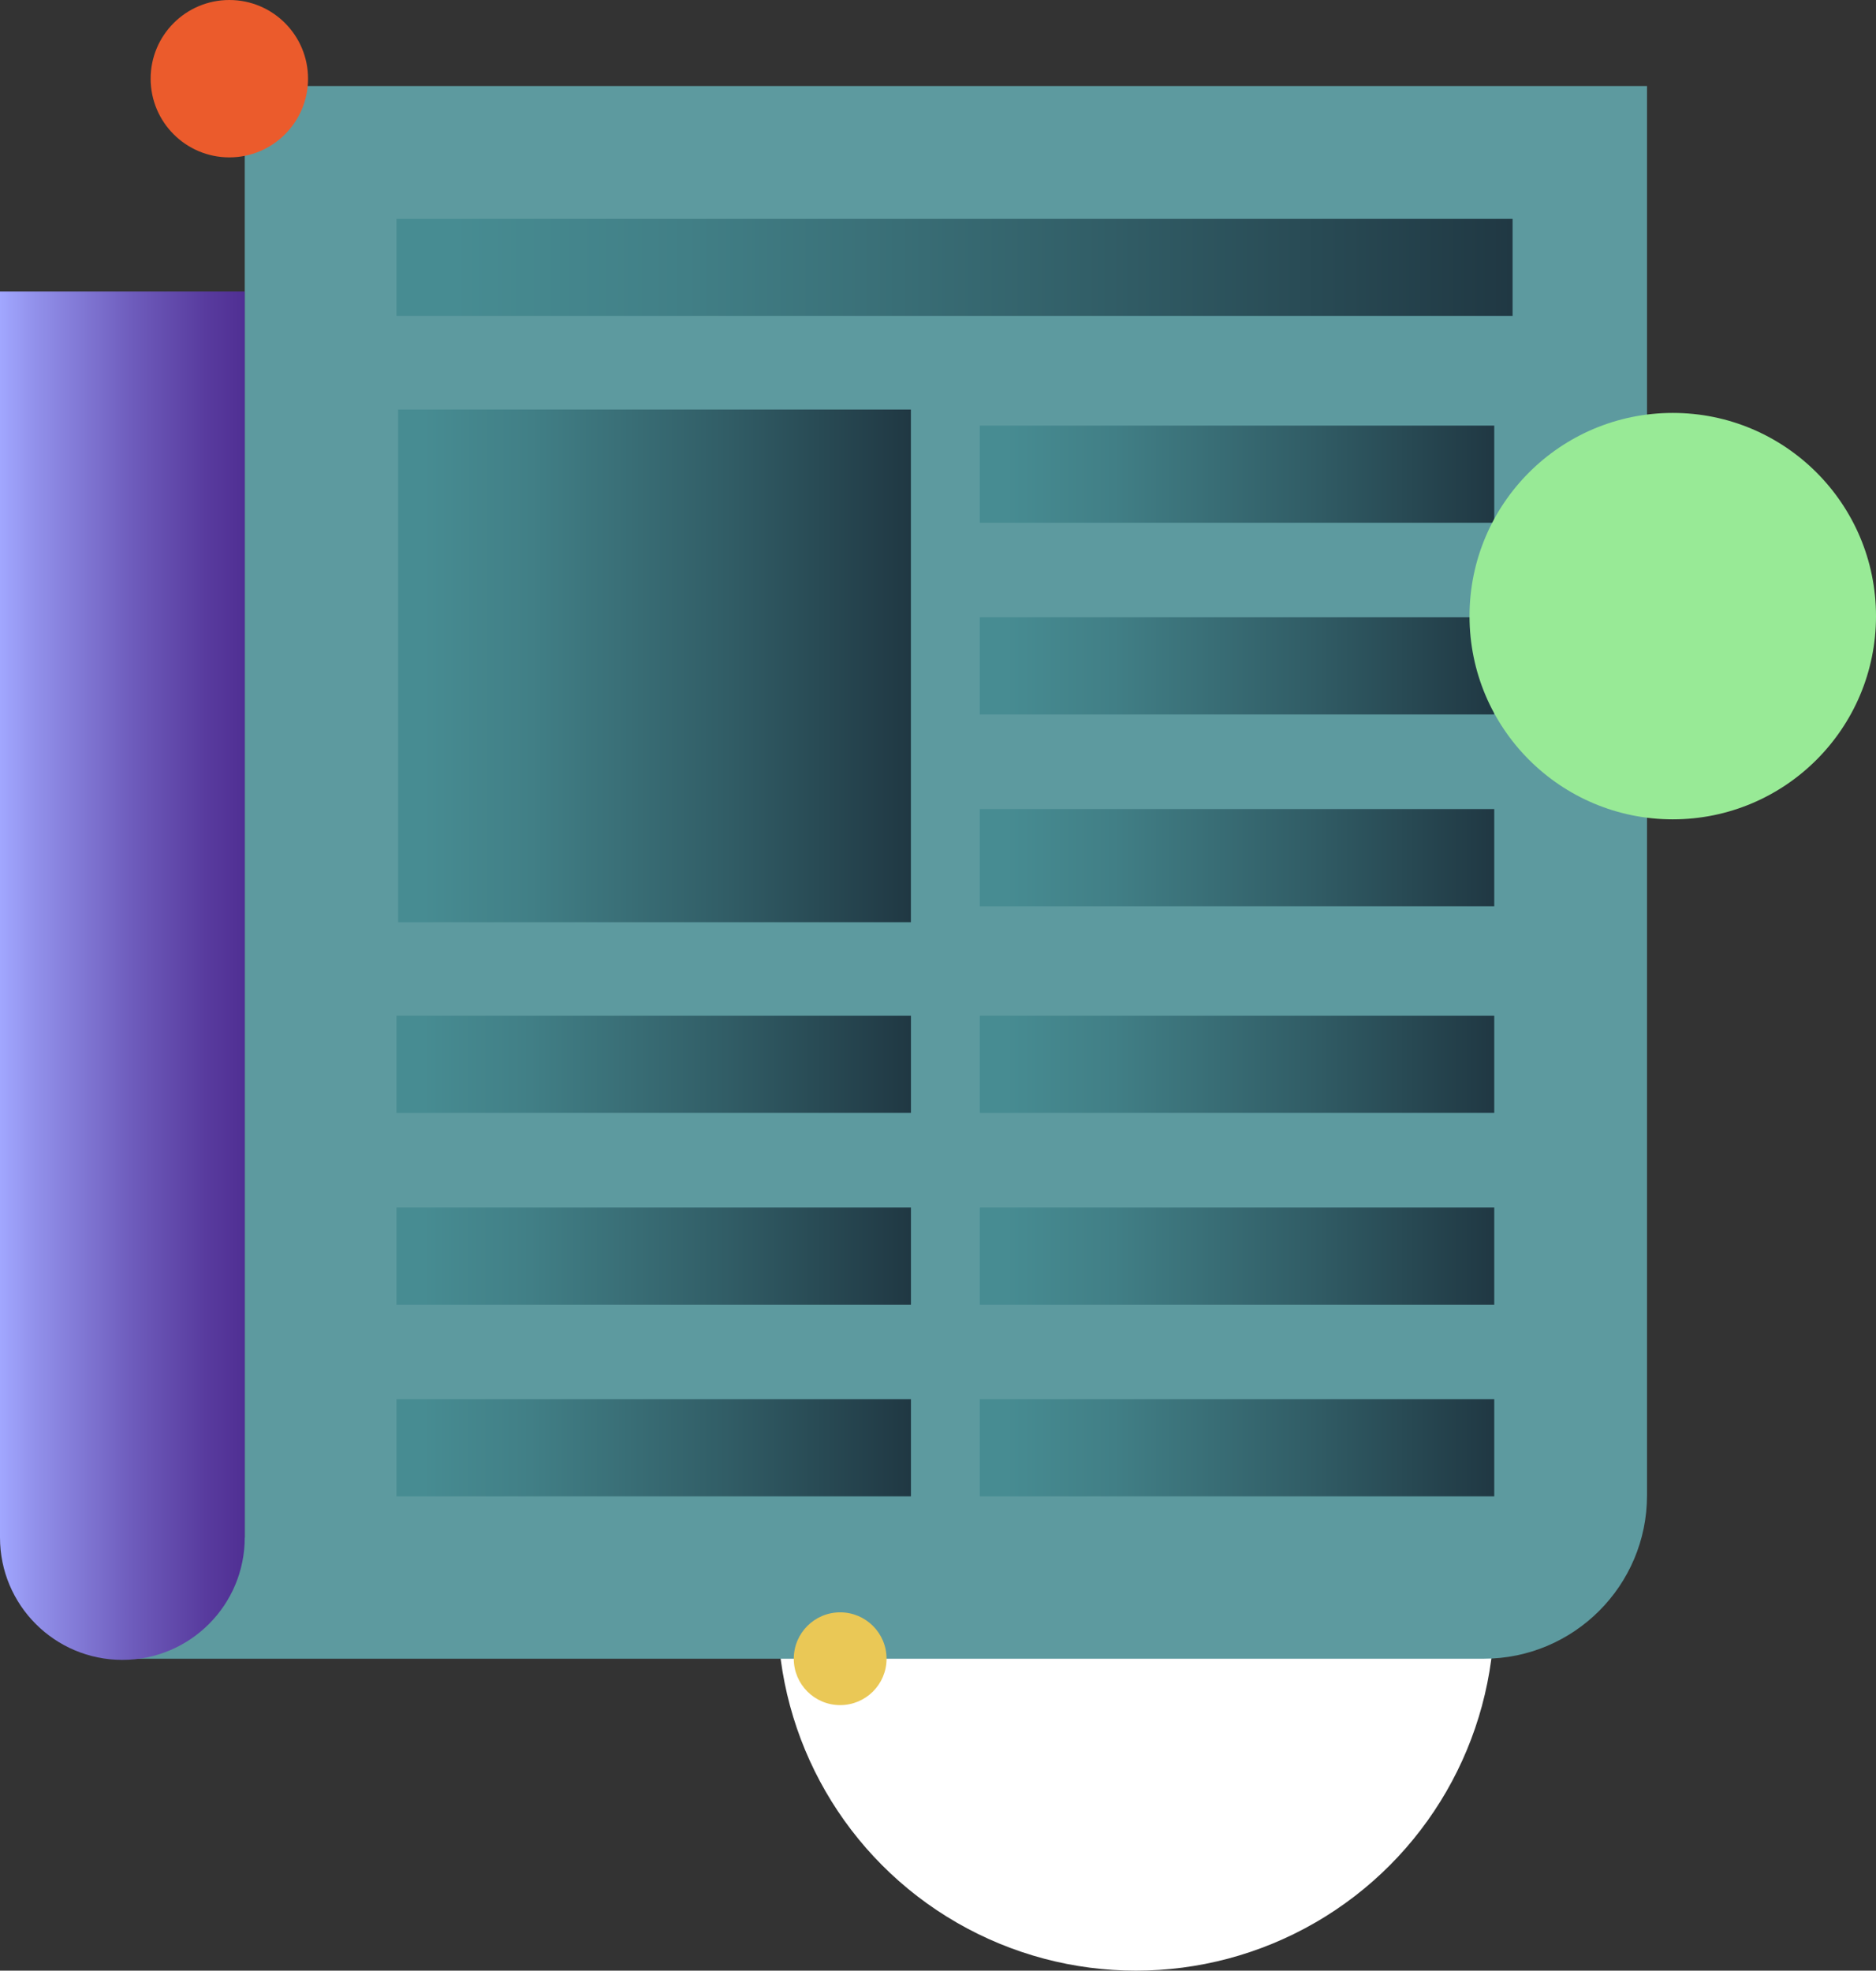 <?xml version="1.0" encoding="UTF-8"?>
<svg id="Layer_2" data-name="Layer 2" xmlns="http://www.w3.org/2000/svg" xmlns:xlink="http://www.w3.org/1999/xlink" viewBox="0 0 371.62 390.43">
  <rect x="0" y="0" width="371.62" height="390.43" fill="#333333" stroke="none"/>
  <defs>
    <style>
      .cls-1 {
        fill: url(#linear-gradient-8);
      }

      .cls-2 {
        fill: url(#linear-gradient-7);
      }

      .cls-3 {
        fill: url(#linear-gradient-5);
      }

      .cls-4 {
        fill: url(#linear-gradient-6);
      }

      .cls-5 {
        fill: url(#linear-gradient-9);
      }

      .cls-6 {
        fill: url(#linear-gradient-4);
      }

      .cls-7 {
        fill: url(#linear-gradient-3);
      }

      .cls-8 {
        fill: url(#linear-gradient-2);
      }

      .cls-9 {
        fill: #eb5b2c;
      }

      .cls-10 {
        fill: url(#linear-gradient);
      }

      .cls-11 {
        fill: #5d9a9f;
      }

      .cls-12 {
        fill: #fff;
      }

      .cls-13 {
        fill: #98ea96;
      }

      .cls-14 {
        fill: url(#linear-gradient-10);
      }

      .cls-15 {
        fill: url(#linear-gradient-11);
      }

      .cls-16 {
        fill: url(#linear-gradient-12);
      }

      .cls-17 {
        fill: #eac856;
      }
    </style>
    <linearGradient id="linear-gradient" x1="0" y1="193.3" x2="48.48" y2="193.3" gradientUnits="userSpaceOnUse">
      <stop offset="0" stop-color="#a1a7ff"/>
      <stop offset=".14" stop-color="#9291eb"/>
      <stop offset=".54" stop-color="#6e5cbc"/>
      <stop offset=".84" stop-color="#583b9e"/>
      <stop offset="1" stop-color="#502f93"/>
    </linearGradient>
    <linearGradient id="linear-gradient-2" x1="78.54" y1="52.99" x2="299.62" y2="52.99" gradientUnits="userSpaceOnUse">
      <stop offset=".05" stop-color="#478c92"/>
      <stop offset=".26" stop-color="#417f86"/>
      <stop offset=".64" stop-color="#315d66"/>
      <stop offset="1" stop-color="#203843"/>
    </linearGradient>
    <linearGradient id="linear-gradient-3" y1="210.87" x2="180.45" y2="210.87" xlink:href="#linear-gradient-2"/>
    <linearGradient id="linear-gradient-4" y1="248.85" x2="180.45" y2="248.85" xlink:href="#linear-gradient-2"/>
    <linearGradient id="linear-gradient-5" y1="286.84" x2="180.45" y2="286.84" xlink:href="#linear-gradient-2"/>
    <linearGradient id="linear-gradient-6" x1="194.09" y1="210.87" x2="296" y2="210.87" xlink:href="#linear-gradient-2"/>
    <linearGradient id="linear-gradient-7" x1="194.09" y1="248.85" x2="296" y2="248.85" xlink:href="#linear-gradient-2"/>
    <linearGradient id="linear-gradient-8" x1="194.09" y1="286.84" x2="296" y2="286.84" xlink:href="#linear-gradient-2"/>
    <linearGradient id="linear-gradient-9" x1="194.09" y1="93.94" x2="296" y2="93.94" xlink:href="#linear-gradient-2"/>
    <linearGradient id="linear-gradient-10" x1="194.09" y1="131.93" x2="296" y2="131.93" xlink:href="#linear-gradient-2"/>
    <linearGradient id="linear-gradient-11" x1="194.09" y1="169.91" x2="296" y2="169.91" xlink:href="#linear-gradient-2"/>
    <linearGradient id="linear-gradient-12" x1="78.86" y1="131.93" x2="180.45" y2="131.93" xlink:href="#linear-gradient-2"/>
  </defs>
  <g id="Layer_1-2" data-name="Layer 1">
    <g>
      <circle class="cls-12" cx="225.03" cy="319.44" r="70.99"/>
      <g>
        <path class="cls-11" d="M293.9,328.63H24.24l24.24-24.01V17.05h277.78v279.22c0,17.87-14.49,32.36-32.36,32.36Z"/>
        <path class="cls-10" d="M48.48,57.74H0v246.88c0,13.39,10.85,24.24,24.24,24.24s24.24-10.85,24.24-24.24V57.74Z"/>
      </g>
      <rect class="cls-8" x="78.54" y="43.36" width="221.09" height="19.25"/>
      <rect class="cls-7" x="78.54" y="201.24" width="101.91" height="19.25"/>
      <rect class="cls-6" x="78.54" y="239.23" width="101.91" height="19.25"/>
      <rect class="cls-3" x="78.54" y="277.21" width="101.91" height="19.25"/>
      <rect class="cls-4" x="194.09" y="201.24" width="101.91" height="19.25"/>
      <rect class="cls-2" x="194.09" y="239.23" width="101.91" height="19.25"/>
      <rect class="cls-1" x="194.09" y="277.21" width="101.91" height="19.25"/>
      <rect class="cls-5" x="194.09" y="84.32" width="101.91" height="19.25"/>
      <rect class="cls-14" x="194.09" y="122.3" width="101.91" height="19.25"/>
      <rect class="cls-15" x="194.09" y="160.29" width="101.91" height="19.25"/>
      <rect class="cls-16" x="78.86" y="81.14" width="101.58" height="101.58"/>
      <circle class="cls-17" cx="166.43" cy="328.63" r="9.19"/>
      <circle class="cls-13" cx="331.36" cy="122.07" r="40.26"/>
      <circle class="cls-9" cx="45.43" cy="15.59" r="15.59"/>
    </g>
  </g>
</svg>